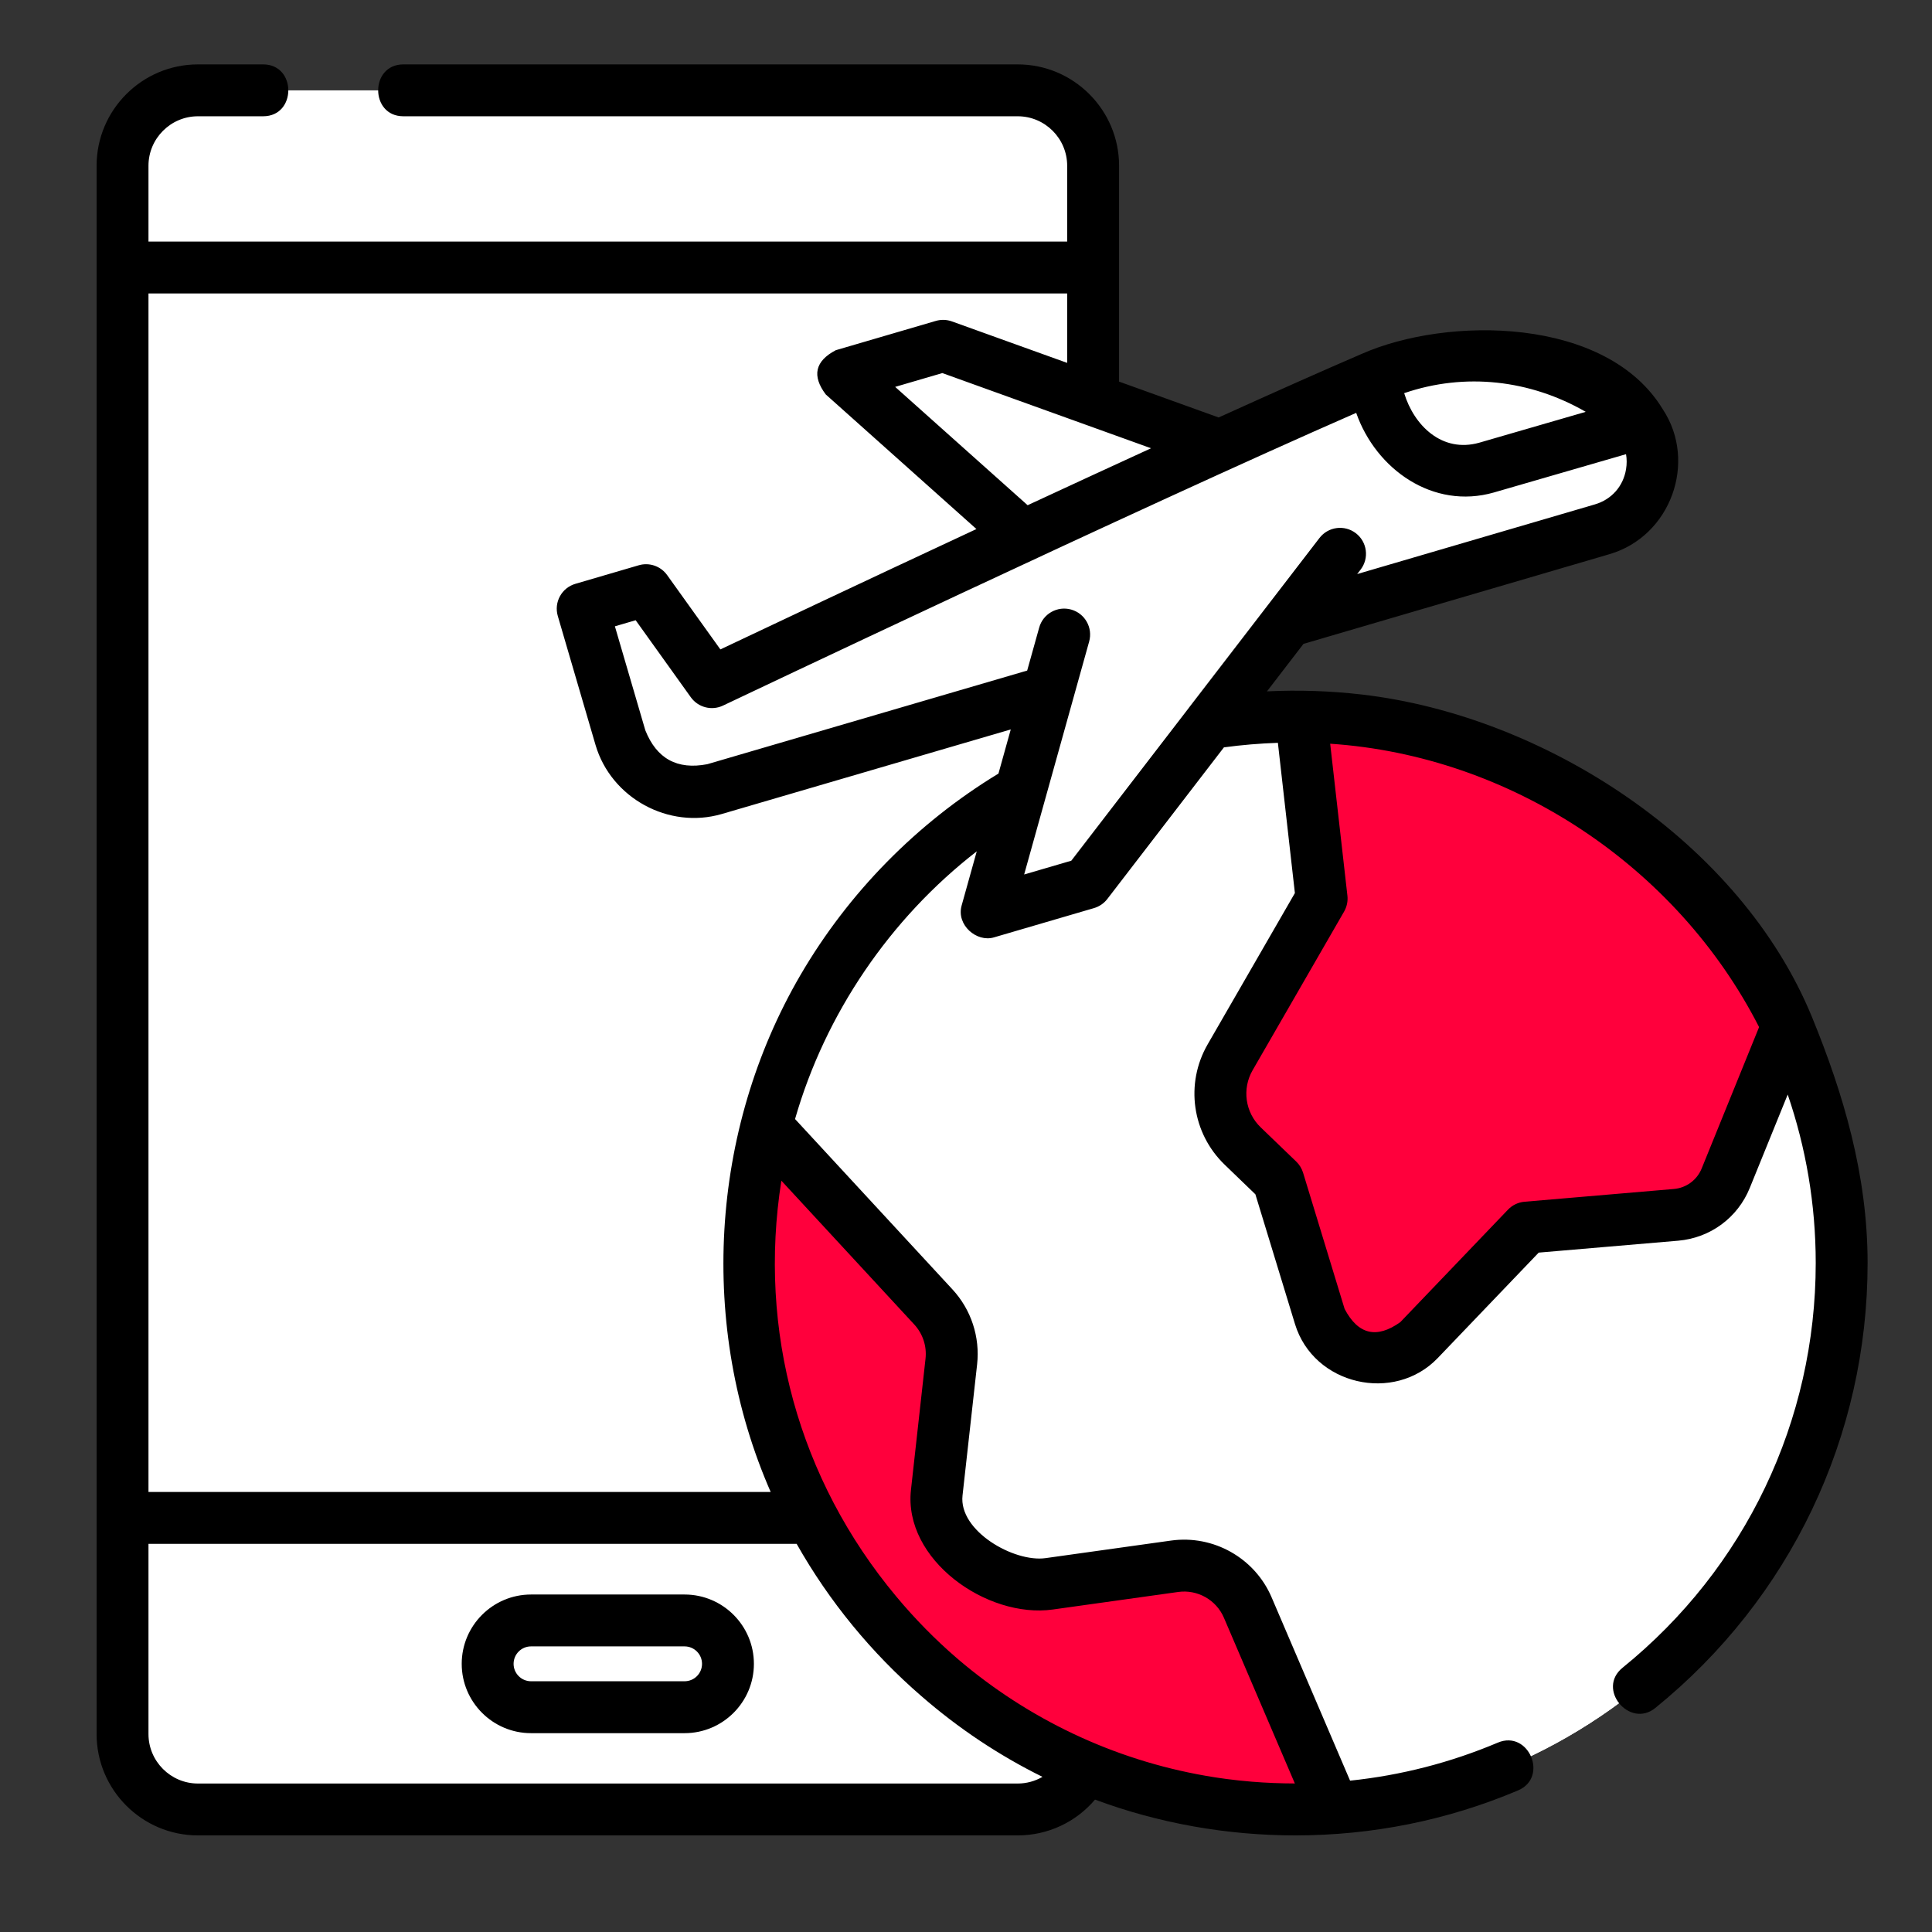<svg width="60" height="60" viewBox="0 0 60 60" fill="none" xmlns="http://www.w3.org/2000/svg">
<rect x="0" y="0" width="60" height="60" fill="#333333" stroke="none"/>
<path d="M31.606 56.194H6.148C4.854 56.194 3.806 55.146 3.806 53.852V47.139L4.88 28.891L3.806 8.308V5.148C3.806 3.854 4.854 2.806 6.148 2.806H31.606C32.899 2.806 33.948 3.854 33.948 5.148V8.308L32.874 27.724L33.948 47.139V53.852C33.948 55.146 32.899 56.194 31.606 56.194Z" fill="white"/>
<path d="M33.948 5.148C33.948 3.854 32.899 2.806 31.605 2.806H27.309C28.602 2.806 29.651 3.854 29.651 5.148V8.308L28.576 27.724L29.651 47.139V53.852C29.651 55.146 28.602 56.194 27.309 56.194H31.605C32.899 56.194 33.948 55.146 33.948 53.852V47.139L32.873 27.724L33.948 8.308V5.148Z" fill="white"/>
<path d="M3.806 8.309H33.948V47.14H3.806V8.309Z" fill="white"/>
<path d="M29.651 8.309H33.948V47.14H29.651V8.309Z" fill="white"/>
<path d="M21.26 53.019H16.492C15.748 53.019 15.145 52.416 15.145 51.672C15.145 50.928 15.748 50.324 16.492 50.324H21.26C22.004 50.324 22.608 50.928 22.608 51.672C22.607 52.416 22.004 53.019 21.26 53.019Z" fill="white"/>
<path d="M40.224 56.194C49.596 56.194 57.194 48.596 57.194 39.224C57.194 29.852 49.596 22.254 40.224 22.254C30.852 22.254 23.254 29.852 23.254 39.224C23.254 48.596 30.852 56.194 40.224 56.194Z" fill="white"/>
<path d="M40.225 22.254C39.497 22.254 38.78 22.3 38.076 22.389C46.434 23.445 52.898 30.579 52.898 39.224C52.898 47.869 46.434 55.004 38.076 56.059C38.78 56.148 39.497 56.194 40.225 56.194C49.597 56.194 57.195 48.596 57.195 39.224C57.195 29.852 49.597 22.254 40.225 22.254Z" fill="white"/>
<path d="M38.593 35.592L39.697 36.655L40.987 40.885C41.397 42.227 43.099 42.632 44.069 41.618L47.414 38.125L52.051 37.728C52.739 37.669 53.335 37.23 53.595 36.59L55.516 31.858C52.798 26.226 47.06 22.326 40.405 22.257L41.044 27.908L38.204 32.835C37.685 33.735 37.846 34.871 38.593 35.592Z" fill="#FF003C"/>
<path d="M36.478 48.643L32.584 49.188C32.189 49.243 31.786 49.187 31.421 49.027L30.361 48.56C29.502 48.182 28.988 47.29 29.091 46.357L29.544 42.285C29.612 41.666 29.409 41.047 28.986 40.59L23.792 34.969C20.945 46.276 29.883 56.934 41.416 56.153L38.751 49.925C38.369 49.034 37.438 48.508 36.478 48.643Z" fill="#FF003C"/>
<path d="M52.81 37.489C53.158 37.289 53.439 36.976 53.596 36.59L55.517 31.858C52.74 26.105 46.806 22.323 40.405 22.257L40.475 22.872C47.101 24.71 52.096 30.466 52.81 37.489Z" fill="#FF003C"/>
<path d="M32.865 17.62L26.182 11.649L29.291 10.739L41.432 15.112L32.865 17.62Z" fill="white"/>
<path d="M22.11 21.185L20.064 18.329L18.097 18.905L19.268 22.907C19.634 24.156 20.943 24.872 22.192 24.507L49.759 16.438C51.502 15.927 51.891 13.629 50.409 12.579C48.574 11.28 45.905 10.313 42.619 11.726C36.128 14.519 22.11 21.185 22.11 21.185Z" fill="white"/>
<path d="M33.049 19.706L30.641 28.338L33.749 27.428L41.617 17.198L33.049 19.706Z" fill="white"/>
<path d="M46.168 14.522L50.956 13.134C50.816 12.927 50.634 12.739 50.409 12.579C48.574 11.28 45.905 10.313 42.62 11.726C42.595 11.737 42.57 11.748 42.546 11.758L43.016 12.878C43.463 14.177 44.847 14.899 46.168 14.522Z" fill="white"/>
<path d="M21.26 49.519H16.492C15.305 49.519 14.339 50.484 14.339 51.672C14.339 52.859 15.305 53.825 16.492 53.825H21.26C22.447 53.825 23.413 52.859 23.413 51.672C23.413 50.484 22.447 49.519 21.26 49.519ZM21.26 52.213H16.492C16.193 52.213 15.95 51.97 15.95 51.672C15.95 51.373 16.193 51.13 16.492 51.13H21.26C21.559 51.13 21.802 51.373 21.802 51.672C21.802 51.971 21.559 52.213 21.26 52.213Z" fill="black"/>
<path d="M56.277 31.595C54.049 26.151 47.973 22.226 42.293 21.569C41.324 21.456 40.324 21.423 39.347 21.471L40.481 19.996L49.985 17.21C51.893 16.652 52.714 14.343 51.644 12.718C49.9 9.825 44.947 9.813 42.281 10.994C41.033 11.531 39.503 12.214 37.846 12.965L34.754 11.851V5.148C34.754 3.412 33.341 2 31.606 2H12.526C11.484 2 11.484 3.611 12.526 3.611H31.606C32.453 3.611 33.142 4.301 33.142 5.148V7.502H4.611V5.148C4.611 4.301 5.301 3.611 6.148 3.611H8.173C9.214 3.611 9.214 2 8.173 2H6.148C4.412 2 3 3.412 3 5.148V47.139V53.852C3 55.588 4.412 57 6.148 57H31.606C32.544 57 33.416 56.586 34.007 55.888C35.987 56.626 38.11 57 40.224 57C42.623 57 44.952 56.53 47.144 55.603C48.103 55.197 47.475 53.713 46.516 54.119C45.047 54.74 43.509 55.135 41.928 55.3L39.491 49.607C38.968 48.384 37.683 47.66 36.366 47.844L32.472 48.389C31.49 48.527 29.77 47.545 29.892 46.445L30.345 42.373C30.439 41.521 30.16 40.671 29.578 40.042L24.691 34.753C25.631 31.479 27.643 28.524 30.334 26.439L29.864 28.123C29.695 28.727 30.33 29.27 30.866 29.112L33.975 28.202C34.139 28.154 34.284 28.055 34.388 27.92L38.01 23.21C38.563 23.135 39.124 23.088 39.686 23.069L40.214 27.735L37.505 32.433C36.8 33.655 37.018 35.193 38.034 36.171L38.987 37.09L40.217 41.119C40.796 43.019 43.3 43.586 44.651 42.175L47.786 38.901L52.119 38.531C53.114 38.445 53.966 37.818 54.341 36.892L55.519 33.992C56.082 35.634 56.389 37.394 56.389 39.224C56.389 44.124 54.203 48.705 50.391 51.792C49.571 52.457 50.613 53.686 51.405 53.044C55.596 49.649 58 44.612 58 39.224C58 36.495 57.248 33.967 56.277 31.595ZM45.945 13.747C44.782 14.078 43.911 13.208 43.608 12.21C45.498 11.562 47.524 11.796 49.246 12.79L45.945 13.747ZM31.914 15.69L27.8 12.015L29.265 11.586L35.747 13.921C34.483 14.501 33.185 15.1 31.914 15.69ZM31.606 55.389H6.148C5.301 55.389 4.611 54.699 4.611 53.852V47.945H24.74C25.753 49.737 27.067 51.336 28.614 52.674C29.766 53.677 31.029 54.517 32.375 55.182C32.145 55.315 31.882 55.389 31.606 55.389ZM28.743 42.195L28.291 46.267C28.049 48.438 30.65 50.271 32.696 49.985L36.589 49.44C37.188 49.356 37.772 49.685 38.01 50.241L40.213 55.387C39.764 55.386 39.318 55.368 38.876 55.332C38.869 55.331 38.861 55.331 38.854 55.33C38.727 55.319 38.601 55.307 38.475 55.294C38.425 55.288 38.375 55.282 38.324 55.276C38.246 55.267 38.168 55.258 38.09 55.248C38.002 55.236 37.915 55.224 37.828 55.211C37.792 55.206 37.757 55.2 37.722 55.195C34.811 54.74 32.155 53.507 29.975 51.714C29.918 51.667 29.861 51.619 29.804 51.571C29.772 51.544 29.74 51.517 29.709 51.49C29.042 50.914 28.416 50.278 27.837 49.584C24.799 45.946 23.534 41.31 24.266 36.667L28.395 41.135C28.659 41.422 28.786 41.808 28.743 42.195ZM24.86 30.279C22.037 35.118 21.688 41.207 23.934 46.334H4.611V9.114H33.142V11.27L29.564 9.982C29.403 9.924 29.228 9.918 29.064 9.966L25.956 10.876C25.313 11.213 25.209 11.671 25.645 12.25L30.324 16.43C26.771 18.086 23.647 19.564 22.372 20.168L20.718 17.859C20.519 17.581 20.165 17.459 19.837 17.555L17.87 18.131C17.442 18.256 17.198 18.703 17.323 19.131L18.494 23.133C18.977 24.783 20.766 25.763 22.418 25.279L31.39 22.653L31.008 24.024C28.476 25.562 26.353 27.72 24.86 30.279ZM33.27 26.73L31.806 27.158L33.825 19.923C33.944 19.494 33.694 19.05 33.265 18.93C32.836 18.811 32.392 19.061 32.273 19.49L31.9 20.825L21.965 23.733C21.033 23.913 20.392 23.562 20.041 22.68L19.096 19.451L19.741 19.262L21.454 21.654C21.682 21.971 22.103 22.08 22.455 21.912C22.59 21.848 35.421 15.75 42.118 12.822C42.733 14.579 44.509 15.833 46.392 15.295L50.498 14.105C50.524 14.255 50.525 14.413 50.498 14.574C50.41 15.105 50.048 15.512 49.532 15.664L42.148 17.828L42.255 17.69C42.526 17.337 42.46 16.831 42.108 16.56C41.755 16.289 41.249 16.355 40.978 16.707L36.92 21.983C36.919 21.984 36.919 21.985 36.918 21.987L33.27 26.73ZM52.848 36.286C52.702 36.647 52.37 36.892 51.982 36.925L47.346 37.321C47.15 37.338 46.968 37.425 46.832 37.567L43.487 41.061C42.753 41.584 42.177 41.447 41.758 40.649L40.468 36.419C40.427 36.288 40.355 36.169 40.256 36.074L39.152 35.011C38.67 34.547 38.567 33.817 38.901 33.237L41.742 28.31C41.828 28.161 41.864 27.988 41.845 27.817L41.31 23.097C46.906 23.47 52.075 26.893 54.63 31.897L52.848 36.286Z" fill="black"/>
</svg>
